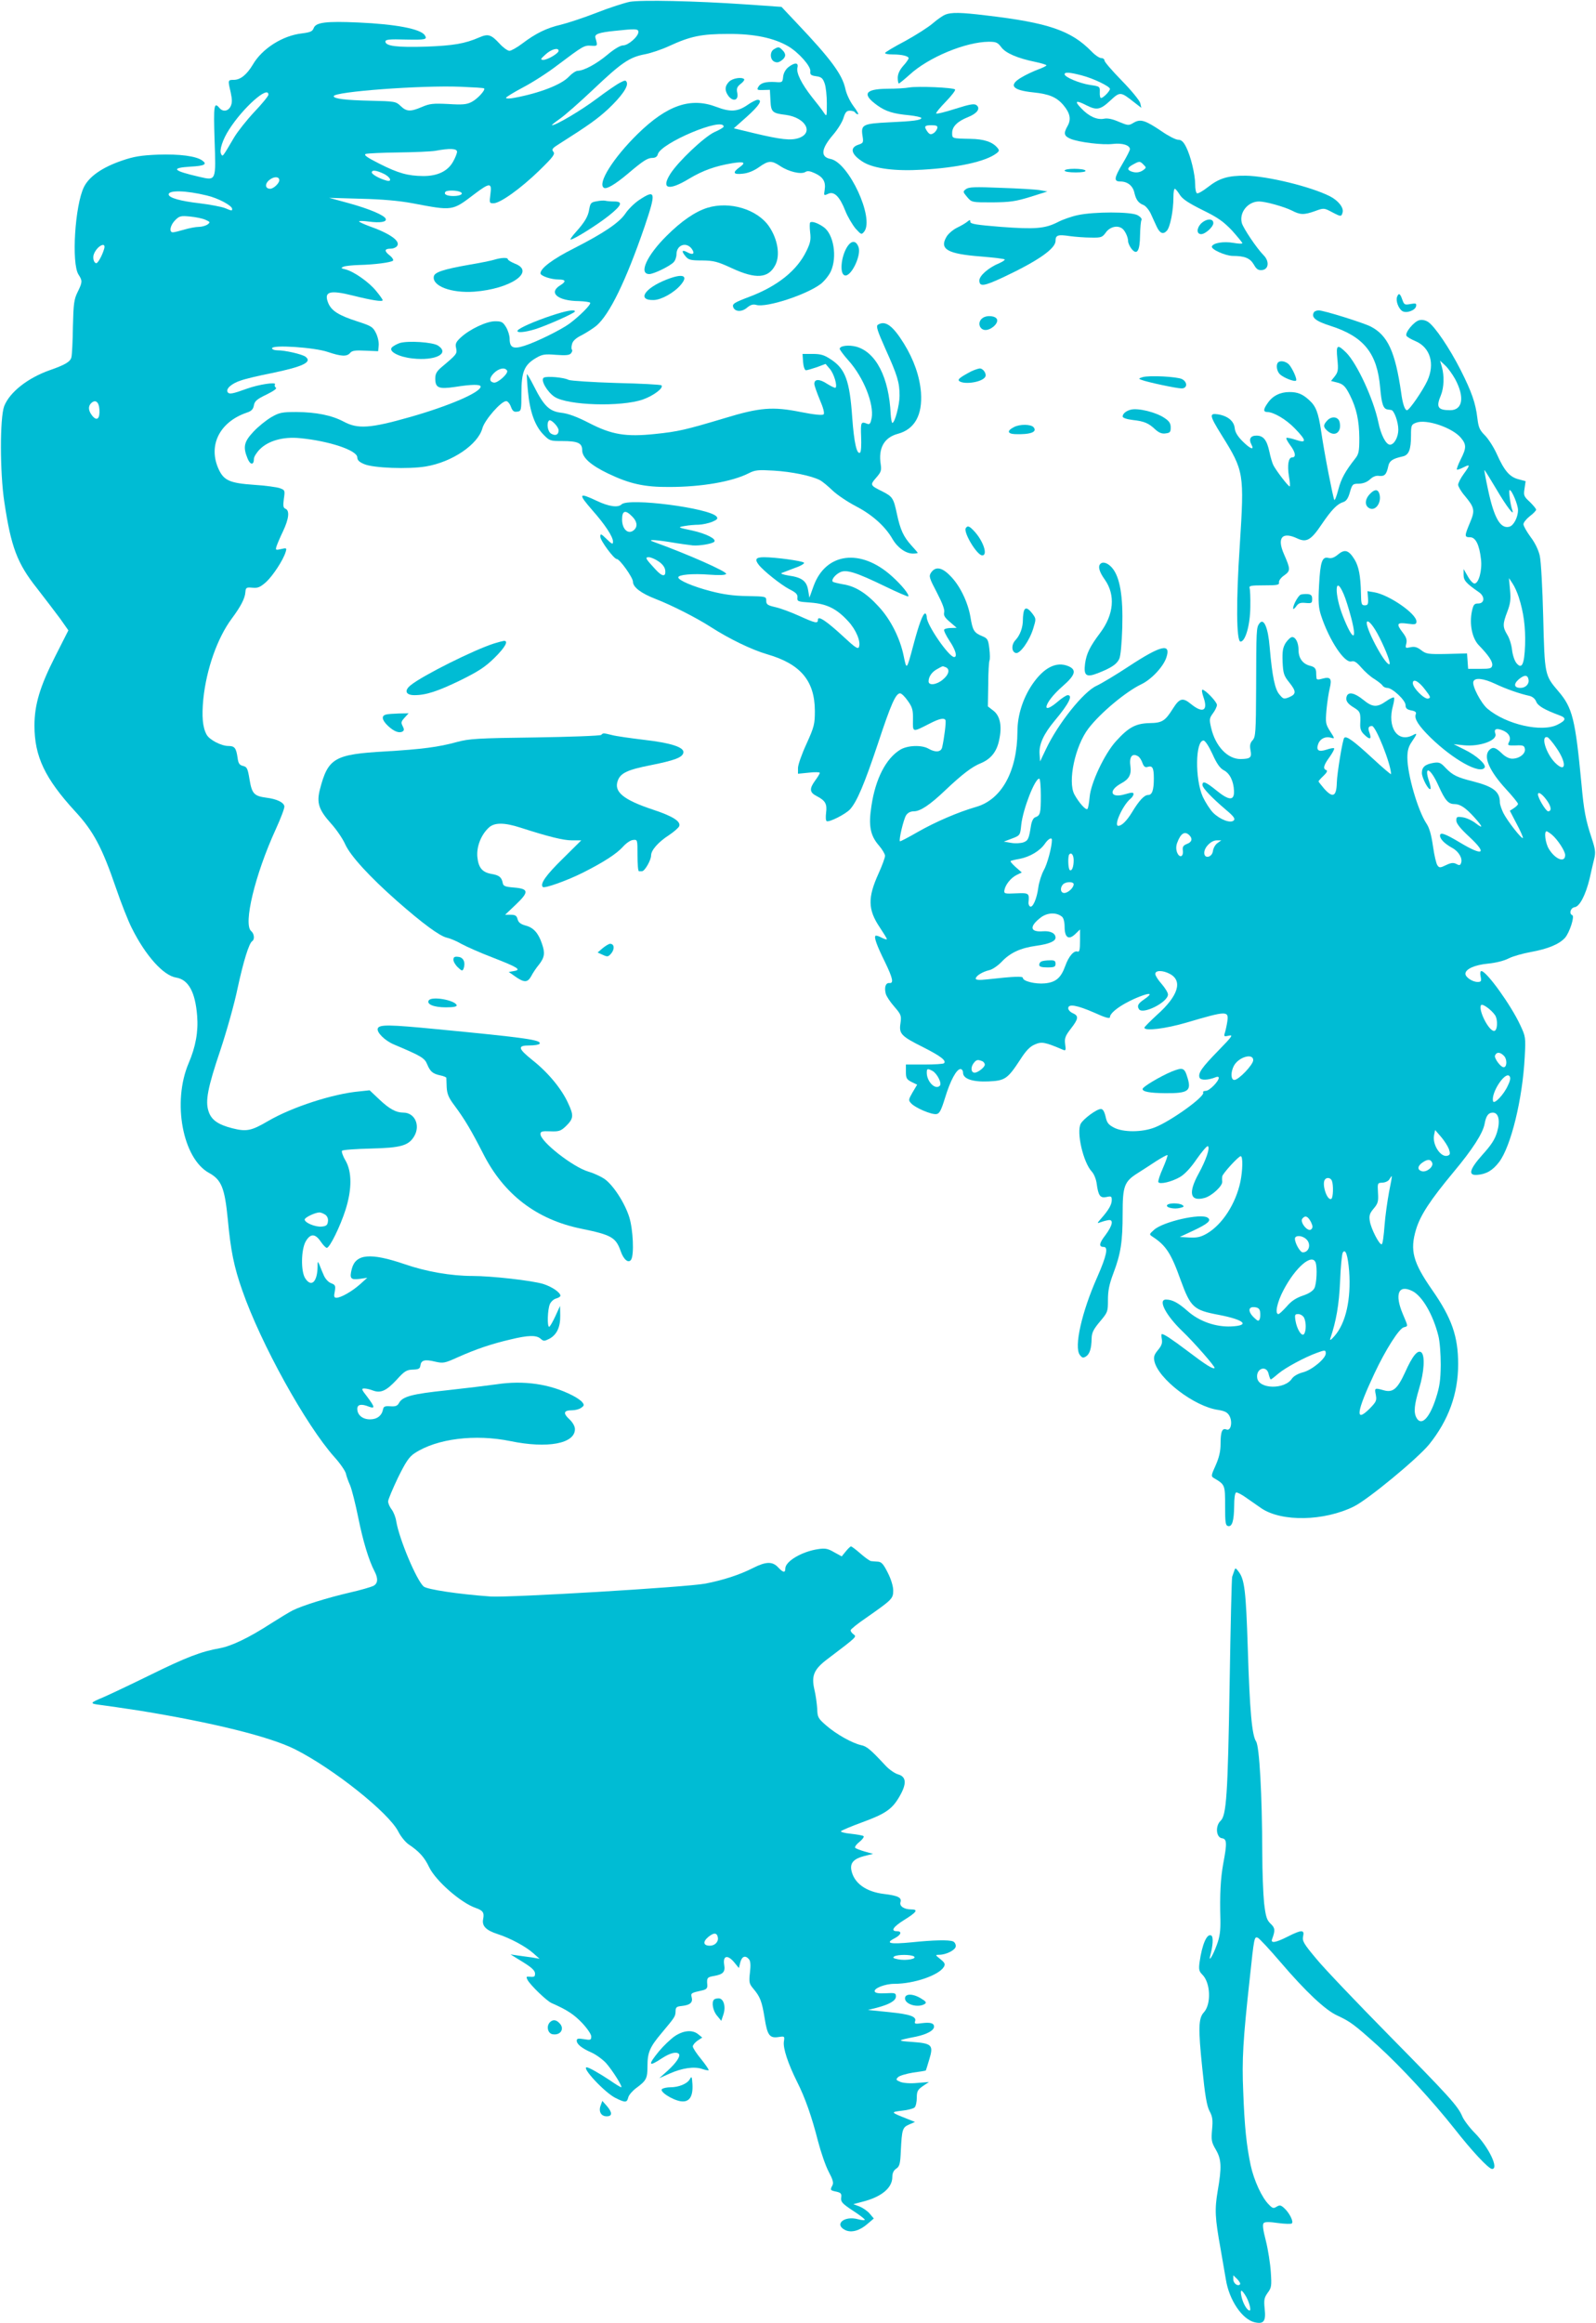 <?xml version="1.0" standalone="no"?>
<!DOCTYPE svg PUBLIC "-//W3C//DTD SVG 20010904//EN"
 "http://www.w3.org/TR/2001/REC-SVG-20010904/DTD/svg10.dtd">
<svg version="1.0" xmlns="http://www.w3.org/2000/svg"
 width="880pt" height="1280pt" viewBox="0 0 880 1280"
 preserveAspectRatio="xMidYMid meet">
<g transform="translate(0,1280) scale(0.1,-0.1)"
fill="#00bcd4" stroke="none">
<path d="M3472 12790 c-29 -6 -111 -32 -182 -60 -72 -28 -160 -57 -197 -66
-78 -18 -138 -47 -212 -103 -30 -23 -63 -41 -72 -41 -10 0 -35 18 -55 40 -46
50 -63 55 -111 34 -81 -35 -142 -45 -293 -51 -160 -5 -225 3 -225 28 0 11 20
14 113 11 108 -2 120 0 104 24 -23 35 -161 61 -366 70 -176 8 -234 1 -246 -30
-7 -19 -18 -24 -65 -30 -107 -12 -220 -84 -271 -172 -33 -55 -68 -84 -105 -84
-33 0 -33 -1 -17 -69 8 -38 9 -57 0 -76 -13 -28 -43 -33 -62 -10 -30 36 -33
15 -27 -174 8 -230 10 -227 -85 -205 -147 34 -159 49 -46 56 75 4 92 13 64 33
-33 25 -125 37 -245 33 -94 -4 -132 -10 -199 -33 -108 -37 -180 -87 -209 -145
-50 -101 -70 -422 -30 -483 22 -34 22 -41 -5 -96 -20 -40 -23 -65 -26 -191 -1
-80 -5 -155 -8 -167 -5 -25 -32 -42 -118 -72 -123 -43 -223 -122 -253 -199
-24 -64 -24 -366 1 -529 37 -247 71 -337 179 -473 45 -58 103 -134 129 -169
l45 -64 -74 -146 c-83 -164 -113 -264 -113 -379 0 -170 58 -291 224 -472 101
-109 149 -199 226 -424 28 -82 67 -181 87 -220 76 -152 174 -261 244 -272 68
-11 106 -80 116 -211 7 -87 -8 -170 -47 -261 -91 -214 -33 -524 112 -604 69
-38 87 -82 104 -256 16 -172 34 -262 80 -392 102 -293 350 -741 508 -918 31
-34 59 -75 63 -90 3 -15 14 -45 24 -67 9 -22 29 -101 44 -175 26 -129 58 -236
90 -297 21 -40 19 -68 -7 -81 -13 -6 -70 -23 -128 -36 -129 -30 -262 -72 -315
-98 -22 -11 -77 -45 -123 -74 -119 -77 -215 -123 -280 -135 -102 -18 -184 -49
-387 -149 -110 -54 -225 -108 -255 -121 -77 -32 -78 -35 -13 -43 32 -4 128
-18 213 -31 405 -66 716 -143 855 -212 213 -107 518 -350 571 -454 13 -26 38
-57 56 -70 60 -40 89 -73 114 -126 36 -75 175 -197 257 -225 40 -14 48 -26 41
-61 -8 -38 15 -62 80 -83 68 -22 153 -67 196 -105 l35 -31 -40 7 c-22 3 -58 8
-80 11 l-40 6 68 -42 c60 -37 73 -53 65 -77 -2 -4 -13 -6 -26 -4 -21 2 -22 0
-13 -18 17 -30 104 -114 132 -127 87 -38 124 -63 169 -110 28 -30 50 -62 50
-74 0 -20 -4 -21 -40 -15 -31 5 -40 4 -40 -8 0 -20 28 -42 80 -65 25 -11 61
-37 81 -58 35 -39 95 -134 84 -134 -3 0 -32 17 -63 39 -56 37 -115 71 -127 71
-31 0 101 -141 159 -169 54 -27 63 -26 70 3 3 13 23 36 43 51 57 42 63 53 63
122 0 75 13 105 79 183 72 86 75 90 76 118 0 23 5 27 35 30 45 5 61 19 54 47
-6 24 -4 25 59 39 22 5 28 12 27 29 -4 40 0 44 36 50 51 9 64 22 57 62 -8 50
18 57 54 15 l27 -33 8 32 c9 33 28 40 48 16 8 -10 10 -33 5 -73 -6 -53 -4 -62
18 -88 39 -46 48 -71 63 -163 15 -96 28 -112 78 -104 32 5 33 4 28 -26 -5 -36
23 -121 73 -221 44 -87 81 -192 115 -326 16 -61 42 -137 59 -169 23 -43 28
-61 21 -75 -14 -26 -13 -28 21 -35 26 -6 30 -11 27 -33 -3 -23 6 -33 62 -70
36 -23 66 -46 68 -51 2 -5 -15 -4 -37 2 -77 21 -134 -29 -70 -60 34 -16 80 -3
123 35 l34 29 -22 26 c-11 14 -37 32 -56 40 l-35 13 49 13 c105 26 166 76 166
136 0 22 7 37 22 47 18 12 22 26 25 99 6 118 9 128 46 144 l32 14 -40 16 c-96
38 -96 38 -32 46 32 3 64 12 70 18 7 7 12 31 12 54 0 35 5 44 34 64 l33 22
-63 -5 c-38 -4 -76 -1 -93 5 -26 11 -28 13 -14 27 8 8 46 19 83 25 38 5 69 10
70 12 1 1 9 28 19 61 24 79 15 88 -96 96 -85 6 -84 8 23 29 60 13 99 34 99 55
0 20 -21 25 -69 19 -34 -5 -40 -3 -36 9 11 27 -24 40 -142 52 l-118 12 49 12
c71 19 106 39 106 63 0 18 -5 20 -56 17 -39 -2 -58 1 -61 10 -6 17 57 42 108
42 109 0 245 47 273 93 9 15 6 23 -19 43 -29 23 -29 24 -7 24 40 0 92 27 92
48 0 11 -7 23 -16 26 -23 9 -109 7 -224 -5 -124 -12 -152 -6 -97 22 36 19 42
39 12 39 -36 0 -20 24 39 61 71 44 81 59 40 59 -39 0 -66 18 -59 40 8 25 -14
36 -90 45 -101 12 -167 60 -181 132 -7 39 13 62 71 77 l49 12 -47 13 c-26 8
-50 17 -52 21 -3 5 8 20 25 33 17 14 26 28 21 31 -5 4 -37 9 -71 13 -33 3 -57
10 -53 14 5 5 57 27 117 49 129 47 166 73 206 143 40 69 38 108 -8 121 -18 5
-50 27 -70 49 -81 87 -103 106 -134 112 -49 11 -137 60 -192 108 -45 39 -49
46 -50 92 -2 28 -8 76 -16 108 -17 76 -2 111 76 169 160 121 158 120 141 133
-10 7 -17 17 -17 23 0 5 39 37 88 70 140 98 147 104 147 149 0 23 -12 63 -30
98 -24 48 -35 60 -55 61 -14 1 -30 2 -37 3 -6 0 -33 19 -58 41 -25 22 -49 40
-53 40 -3 0 -16 -12 -29 -28 l-22 -27 -42 23 c-34 20 -49 23 -88 17 -89 -13
-181 -67 -181 -107 0 -25 -12 -23 -40 7 -31 33 -67 32 -138 -4 -75 -38 -165
-67 -263 -86 -107 -20 -1081 -78 -1184 -71 -181 13 -350 39 -369 55 -39 34
-134 259 -151 358 -3 23 -15 53 -26 67 -10 13 -19 33 -19 44 0 10 25 69 54
130 44 89 62 116 93 136 122 80 333 106 528 66 204 -42 355 -14 355 66 0 16
-12 37 -31 55 -36 33 -31 49 15 49 18 0 41 6 51 14 17 12 17 16 5 31 -7 9 -32
26 -54 37 -123 63 -268 84 -419 61 -50 -7 -174 -22 -274 -33 -191 -20 -244
-34 -263 -70 -9 -16 -19 -20 -48 -18 -30 2 -37 -1 -40 -17 -7 -35 -33 -55 -72
-55 -41 0 -70 24 -70 58 0 24 22 29 64 12 35 -13 33 -2 -9 54 -32 41 -34 46
-16 46 11 0 32 -5 47 -11 43 -16 74 -2 130 58 44 49 56 56 90 57 32 1 40 5 42
23 4 29 24 35 81 21 45 -10 52 -9 127 25 99 44 184 73 288 97 98 24 144 25
167 4 16 -14 20 -14 48 0 41 22 61 64 60 128 l-1 53 -26 -57 c-15 -32 -30 -58
-34 -58 -12 0 -9 96 4 125 6 14 22 28 35 31 13 4 23 10 23 15 0 18 -47 50 -95
65 -63 19 -285 44 -390 44 -117 0 -256 24 -374 65 -188 64 -269 57 -291 -25
-14 -54 -7 -63 44 -56 l41 6 -40 -36 c-44 -39 -105 -74 -130 -74 -13 0 -15 7
-9 35 5 31 3 36 -20 45 -15 5 -32 24 -40 42 -8 18 -19 44 -24 58 -10 24 -11
23 -11 -12 -2 -82 -35 -112 -68 -61 -25 38 -23 159 3 204 26 44 52 43 82 -1
13 -19 28 -35 34 -35 16 0 74 118 103 209 36 113 36 210 0 272 -15 25 -23 50
-19 54 5 5 77 10 159 12 166 4 208 16 239 68 35 60 3 130 -60 130 -40 0 -77
20 -132 72 l-54 51 -56 -6 c-146 -13 -373 -87 -503 -163 -94 -55 -120 -60
-199 -40 -78 20 -115 46 -130 93 -19 56 -5 130 65 337 35 105 78 258 95 341
32 148 63 249 81 260 14 9 11 41 -6 55 -45 37 21 311 135 560 28 61 50 119 48
128 -4 22 -43 40 -99 47 -68 9 -80 22 -93 100 -10 61 -14 70 -36 75 -20 5 -26
14 -30 45 -8 54 -16 65 -51 65 -39 0 -105 34 -120 63 -22 40 -27 100 -18 195
17 166 78 338 157 444 49 66 73 111 75 146 2 25 6 27 39 24 30 -3 43 3 75 31
38 35 95 122 108 166 7 22 5 23 -25 16 -30 -7 -32 -6 -25 16 4 12 20 50 36 83
32 68 37 113 13 123 -12 5 -14 15 -9 54 7 47 6 49 -21 59 -16 6 -81 15 -145
19 -131 9 -164 24 -192 83 -62 131 2 262 152 314 28 9 37 19 41 41 4 23 17 34
69 59 39 19 60 34 52 38 -6 4 -8 12 -5 18 10 15 -90 0 -156 -24 -77 -28 -97
-32 -105 -18 -11 18 23 48 74 64 25 9 101 27 168 40 174 36 227 61 187 91 -21
14 -111 35 -156 35 -15 0 -28 5 -28 11 0 21 234 5 307 -20 74 -25 106 -27 124
-5 10 12 28 15 83 12 l71 -3 3 31 c2 18 -5 49 -15 69 -17 34 -25 39 -105 65
-99 32 -140 57 -158 100 -26 64 7 74 138 41 100 -25 162 -35 162 -25 0 4 -16
27 -37 52 -39 48 -123 107 -169 118 -25 6 -26 8 -9 15 11 4 49 8 85 9 85 2
177 14 187 24 4 4 -4 18 -20 30 -30 24 -27 36 8 36 13 0 28 6 34 14 22 27 -39
70 -156 111 -29 11 -53 22 -53 25 0 4 25 3 55 -1 61 -8 98 -2 92 15 -7 20 -90
55 -202 86 l-110 30 175 -5 c119 -3 210 -11 285 -25 222 -42 218 -43 340 50
86 65 98 65 89 0 -6 -48 -6 -50 17 -50 37 0 151 82 252 180 77 75 89 91 78
104 -10 12 -6 19 26 39 175 111 217 142 276 196 74 70 112 124 103 147 -5 13
-10 13 -38 -2 -18 -9 -76 -49 -128 -88 -85 -64 -224 -146 -246 -146 -5 0 14
15 41 34 28 19 112 93 187 164 155 147 199 177 284 193 32 6 92 26 133 45 119
55 180 67 326 67 143 1 252 -22 331 -68 58 -34 126 -111 122 -138 -2 -18 3
-23 32 -27 29 -4 37 -11 47 -40 7 -19 12 -69 12 -110 0 -74 0 -75 -17 -50 -9
14 -38 52 -65 85 -58 74 -88 134 -80 163 7 28 -15 29 -50 2 -16 -13 -27 -33
-29 -53 -3 -31 -5 -32 -43 -29 -54 3 -82 -5 -94 -27 -9 -16 -6 -18 27 -17 l37
1 3 -57 c3 -66 10 -72 85 -81 109 -15 156 -99 70 -128 -44 -14 -98 -8 -245 27
l-112 27 72 64 c69 62 88 93 59 93 -8 0 -34 -13 -58 -30 -53 -36 -93 -38 -169
-9 -142 54 -271 10 -433 -148 -136 -133 -225 -275 -187 -298 14 -9 62 19 132
78 86 73 109 87 136 87 15 0 26 7 29 20 16 62 363 208 363 152 0 -4 -23 -18
-51 -30 -57 -27 -199 -161 -243 -230 -53 -84 -9 -95 103 -27 77 46 144 70 240
86 65 10 76 4 38 -23 -40 -29 -34 -41 19 -35 29 3 61 16 89 36 52 37 69 38
117 6 46 -31 114 -47 138 -33 12 8 26 6 54 -7 45 -21 60 -47 53 -91 -5 -32 -5
-33 19 -22 33 16 64 -15 95 -94 13 -33 39 -76 56 -97 32 -35 33 -35 48 -17 57
74 -85 380 -185 400 -58 11 -53 56 14 134 25 29 51 71 57 93 10 31 17 39 35
39 13 0 26 -4 29 -10 3 -5 11 -10 16 -10 5 0 -6 20 -25 45 -20 27 -39 67 -45
96 -17 79 -81 165 -268 362 l-84 89 -202 14 c-277 19 -571 25 -635 14z m48
-166 c0 -25 -56 -74 -84 -74 -15 0 -48 -19 -86 -51 -62 -52 -130 -88 -164 -89
-11 0 -33 -15 -50 -33 -40 -43 -160 -90 -300 -116 -25 -5 -46 -5 -46 0 0 4 42
30 93 57 52 27 138 82 191 123 141 106 147 110 186 107 36 -2 36 -2 23 44 -6
20 19 29 107 38 113 12 130 12 130 -6z m-440 -104 c0 -14 -61 -50 -85 -50 -17
1 -15 5 13 30 31 29 72 40 72 20z m-411 -207 c10 -8 -37 -59 -69 -75 -27 -14
-51 -16 -129 -11 -83 4 -102 2 -144 -16 -63 -27 -85 -27 -118 5 -26 25 -32 26
-166 29 -138 3 -203 11 -203 25 0 25 485 61 700 52 69 -3 127 -6 129 -9z
m-1189 -35 c0 -7 -35 -50 -78 -95 -42 -45 -92 -108 -111 -140 -66 -112 -63
-108 -72 -91 -11 19 9 80 44 134 77 121 218 246 217 192z m1040 -314 c0 -9
-10 -34 -22 -55 -29 -52 -85 -79 -164 -79 -85 1 -137 15 -242 68 -69 35 -88
48 -75 54 10 3 90 7 178 8 88 1 180 5 205 9 80 15 120 13 120 -5z m-405 -121
c40 -19 50 -49 13 -37 -39 11 -78 34 -78 44 0 15 25 12 65 -7z m-575 -36 c0
-17 -32 -47 -50 -47 -29 0 -31 28 -4 49 25 20 54 19 54 -2z m-400 -84 c62 -14
140 -56 140 -74 0 -12 -2 -11 -41 5 -19 7 -81 19 -139 26 -105 12 -170 30
-170 49 0 24 95 22 210 -6z m1394 21 c27 -10 7 -24 -34 -24 -37 0 -56 10 -43
24 8 8 56 8 77 0z m-1401 -155 c27 -12 27 -14 11 -26 -10 -7 -32 -13 -48 -13
-17 0 -53 -7 -80 -15 -27 -8 -55 -15 -63 -15 -22 0 -15 39 13 67 23 23 31 25
82 20 32 -3 70 -11 85 -18z m-559 -161 c-11 -37 -34 -78 -43 -78 -13 0 -21 28
-14 48 16 46 71 75 57 30z m-26 -882 c4 -52 -13 -69 -39 -37 -22 27 -24 52 -7
69 23 23 43 9 46 -32z m1246 -4439 c11 -8 17 -23 14 -38 -2 -19 -10 -25 -35
-27 -34 -3 -93 21 -93 39 0 11 56 38 81 39 8 0 23 -6 33 -13z m2164 -3981 c5
-24 -16 -46 -44 -46 -36 0 -40 21 -10 47 31 26 49 26 54 -1z m1081 -105 c20
-13 -42 -25 -87 -16 -26 5 -32 9 -21 16 18 11 90 11 108 0z"/>
<path d="M5211 12719 c-12 -5 -43 -26 -67 -47 -24 -21 -93 -65 -153 -98 -61
-32 -111 -62 -111 -66 0 -5 19 -8 43 -8 50 0 87 -9 87 -21 0 -4 -13 -24 -30
-42 -20 -23 -30 -45 -30 -66 0 -17 3 -31 6 -31 3 0 30 22 59 48 104 96 309
181 437 182 40 0 49 -4 68 -29 23 -33 90 -62 188 -82 34 -7 62 -16 62 -19 0
-3 -21 -14 -47 -23 -26 -10 -67 -29 -90 -43 -74 -43 -53 -71 64 -83 88 -9 129
-26 167 -71 36 -43 43 -77 23 -113 -24 -42 -21 -56 16 -72 47 -19 176 -35 234
-28 51 6 93 -7 93 -29 0 -7 -18 -42 -40 -79 -48 -81 -50 -99 -12 -99 39 0 69
-24 77 -63 9 -38 22 -56 51 -67 11 -5 29 -26 39 -47 9 -21 24 -52 32 -70 18
-39 36 -47 57 -24 18 20 36 110 36 184 0 26 3 47 8 47 4 -1 16 -15 27 -33 15
-24 47 -45 125 -84 86 -42 115 -63 163 -113 31 -35 57 -66 57 -70 0 -4 -22 -3
-50 2 -53 9 -111 0 -118 -20 -5 -16 74 -51 114 -52 67 0 96 -12 117 -47 15
-27 25 -33 46 -31 37 4 41 49 8 82 -37 37 -113 150 -120 178 -15 58 34 118 95
118 36 0 139 -29 181 -50 46 -24 66 -25 128 -3 48 18 50 17 92 -5 51 -27 53
-27 60 -2 7 26 -25 66 -71 89 -105 53 -344 111 -463 113 -98 1 -147 -14 -209
-63 -28 -22 -55 -37 -60 -34 -6 3 -10 25 -10 48 0 56 -25 158 -50 207 -15 30
-27 40 -44 40 -13 0 -54 21 -90 46 -92 62 -117 70 -155 48 -28 -17 -31 -16
-82 5 -34 15 -62 21 -81 17 -39 -8 -85 13 -127 58 -39 40 -29 46 29 16 57 -29
77 -25 131 25 55 51 57 51 133 -9 l39 -30 -6 26 c-4 15 -50 71 -102 124 -52
53 -95 103 -95 110 0 8 -8 14 -18 14 -10 0 -34 16 -53 36 -112 115 -238 159
-582 199 -139 17 -192 18 -226 4z m752 -334 c66 -17 157 -61 157 -75 0 -12
-37 -50 -49 -50 -5 0 -8 14 -7 32 1 32 0 32 -54 40 -58 9 -140 43 -140 59 0
13 27 11 93 -6z m342 -492 c16 -16 16 -17 -1 -30 -19 -14 -43 -17 -68 -7 -23
9 -20 21 12 38 35 19 37 19 57 -1z"/>
<path d="M4268 12529 c-24 -13 -23 -56 0 -68 14 -7 25 -6 40 5 26 18 28 37 6
58 -18 19 -23 19 -46 5z"/>
<path d="M4020 12350 c-25 -25 -25 -51 -2 -81 27 -32 56 -20 47 20 -5 23 -1
33 19 49 14 10 22 22 19 26 -14 13 -64 5 -83 -14z"/>
<path d="M5013 12318 c-21 -4 -74 -7 -119 -7 -126 -1 -143 -30 -56 -92 46 -33
88 -46 175 -54 37 -4 67 -11 67 -15 0 -12 -43 -18 -178 -24 -142 -7 -155 -13
-147 -70 7 -42 6 -44 -24 -54 -49 -17 -36 -56 32 -97 60 -34 173 -49 322 -40
195 11 350 45 409 90 16 12 17 17 6 30 -27 33 -74 49 -150 50 -103 2 -100 2
-100 33 0 35 30 64 88 87 50 20 69 47 47 65 -12 10 -34 7 -116 -19 -56 -18
-104 -30 -107 -26 -3 3 21 32 53 65 32 33 55 63 51 67 -11 11 -206 19 -253 11z
m155 -224 c-2 -9 -11 -22 -21 -28 -15 -9 -21 -7 -33 8 -21 30 -17 36 22 36 28
0 35 -4 32 -16z"/>
<path d="M5870 11860 c0 -6 27 -10 61 -10 37 0 58 4 54 10 -3 6 -31 10 -61 10
-30 0 -54 -4 -54 -10z"/>
<path d="M5326 11758 c-18 -14 -17 -15 7 -44 25 -29 25 -29 139 -29 96 1 127
5 208 30 l95 30 -40 7 c-22 4 -119 10 -215 13 -144 6 -178 5 -194 -7z"/>
<path d="M3524 11698 c-27 -18 -61 -52 -76 -75 -34 -50 -120 -108 -283 -191
-117 -59 -185 -110 -185 -138 0 -14 58 -34 101 -34 39 0 42 -11 8 -32 -67 -41
-14 -86 103 -87 31 -1 59 -5 62 -9 6 -10 -59 -74 -114 -115 -46 -34 -182 -101
-248 -122 -62 -20 -82 -11 -82 39 0 17 -9 46 -20 64 -17 28 -25 32 -60 32 -48
0 -140 -44 -189 -89 -27 -25 -32 -36 -26 -59 6 -31 5 -33 -77 -102 -30 -25
-38 -39 -38 -65 0 -52 18 -60 108 -47 95 15 142 15 142 2 0 -32 -178 -108
-390 -168 -218 -62 -287 -67 -365 -25 -66 35 -151 52 -260 53 -81 0 -95 -3
-140 -29 -27 -16 -71 -51 -97 -79 -53 -56 -59 -85 -33 -148 15 -37 35 -38 35
-2 0 11 15 35 33 53 47 47 129 70 220 61 160 -15 317 -67 317 -106 0 -15 11
-26 38 -37 49 -22 246 -29 340 -13 145 24 288 121 312 211 13 46 103 149 131
149 8 0 20 -14 26 -31 9 -24 17 -30 35 -27 22 3 23 6 23 103 0 117 16 155 81
193 34 20 48 22 110 17 54 -4 74 -2 82 8 7 8 9 17 6 20 -4 3 -4 17 0 31 4 18
22 34 55 50 26 14 62 37 79 51 73 62 163 247 266 546 65 192 62 208 -30 147z
m-728 -940 c9 -15 -52 -70 -73 -66 -27 5 -26 26 1 53 27 26 60 33 72 13z"/>
<path d="M3290 11691 c-31 -5 -35 -10 -41 -43 -6 -41 -25 -72 -76 -129 -19
-21 -31 -39 -27 -39 18 0 147 81 210 131 73 58 81 79 30 79 -19 0 -40 2 -48 4
-7 2 -29 1 -48 -3z"/>
<path d="M3900 11655 c-67 -21 -143 -73 -225 -155 -109 -108 -155 -210 -95
-210 24 0 111 42 134 65 9 9 16 29 16 44 0 52 55 71 85 29 18 -26 6 -35 -25
-18 -30 16 -34 7 -11 -21 17 -21 28 -24 93 -24 64 -1 84 -6 164 -43 132 -61
201 -56 239 18 28 54 13 143 -35 213 -65 94 -217 140 -340 102z"/>
<path d="M5944 11615 c-34 -7 -83 -24 -110 -38 -72 -37 -127 -41 -315 -27
-135 11 -169 16 -169 28 0 12 -2 12 -16 1 -9 -8 -35 -23 -58 -34 -22 -11 -49
-34 -58 -51 -39 -67 7 -93 189 -107 73 -6 133 -13 133 -17 0 -4 -14 -13 -30
-20 -59 -24 -110 -69 -110 -95 0 -36 24 -33 133 18 191 90 287 157 287 200 0
32 13 36 80 26 30 -4 82 -8 116 -8 56 -1 62 1 82 29 22 30 62 40 88 22 16 -10
34 -48 34 -70 0 -11 9 -30 19 -43 30 -37 46 -13 47 75 1 40 4 78 8 84 4 6 -6
18 -23 27 -38 19 -238 19 -327 0z"/>
<path d="M6620 11566 c-23 -26 -22 -56 3 -56 23 0 67 40 67 61 0 28 -41 25
-70 -5z"/>
<path d="M4467 11574 c-3 -3 -3 -28 0 -55 5 -40 1 -58 -21 -103 -52 -107 -159
-192 -311 -250 -87 -33 -99 -40 -92 -59 10 -25 46 -27 75 -3 20 17 34 21 52
16 57 -16 277 56 356 116 20 16 45 47 55 69 36 79 16 205 -40 244 -31 22 -65
34 -74 25z"/>
<path d="M4670 11438 c-33 -54 -41 -146 -13 -155 34 -12 93 108 77 155 -14 39
-40 39 -64 0z"/>
<path d="M2725 11369 c-16 -5 -79 -18 -140 -28 -141 -25 -189 -41 -193 -64
-10 -53 96 -93 223 -84 200 15 339 110 225 154 -22 9 -40 20 -40 25 0 10 -36
9 -75 -3z"/>
<path d="M3676 11260 c-123 -48 -166 -116 -71 -113 42 1 113 41 149 84 44 52
11 64 -78 29z"/>
<path d="M7703 11164 c-8 -22 8 -64 29 -78 23 -14 72 4 76 27 3 16 -1 17 -31
12 -32 -6 -35 -4 -45 24 -12 35 -20 39 -29 15z"/>
<path d="M3040 11061 c-91 -30 -177 -68 -186 -82 -8 -14 37 -11 96 7 59 18
220 89 220 98 0 13 -49 4 -130 -23z"/>
<path d="M7245 11080 c-17 -28 8 -49 90 -75 185 -59 259 -151 275 -342 8 -89
17 -116 41 -119 5 -1 14 -2 20 -3 16 -2 39 -66 39 -108 0 -42 -23 -83 -46 -83
-22 0 -50 54 -64 123 -27 129 -117 323 -177 384 -50 49 -57 44 -49 -35 6 -60
4 -71 -14 -95 l-21 -26 28 -7 c39 -9 51 -21 77 -73 36 -72 50 -139 51 -233 0
-75 -3 -90 -23 -115 -55 -70 -77 -110 -93 -171 -9 -35 -19 -61 -22 -56 -7 13
-54 251 -72 375 -16 107 -29 141 -67 175 -36 33 -63 44 -108 44 -50 0 -92 -20
-119 -59 -26 -36 -27 -51 -3 -51 36 -1 104 -41 152 -91 65 -67 66 -83 4 -62
-25 8 -48 13 -51 10 -3 -3 7 -21 21 -40 29 -38 34 -67 11 -67 -21 0 -28 -42
-18 -105 6 -30 7 -55 4 -55 -8 0 -74 86 -90 117 -6 12 -16 45 -22 75 -14 64
-33 88 -71 88 -33 0 -44 -19 -28 -49 18 -34 -6 -25 -49 18 -27 27 -41 50 -43
72 -4 39 -38 67 -91 76 -51 8 -49 -5 18 -113 125 -200 126 -211 101 -607 -21
-311 -19 -532 4 -532 27 0 53 92 54 190 1 50 -1 97 -4 105 -4 13 9 15 80 15
74 0 85 2 82 17 -1 9 11 26 29 38 35 25 35 34 -1 116 -41 92 -10 127 74 87 50
-23 75 -9 134 79 55 81 86 112 119 122 16 5 27 21 36 54 13 45 16 47 50 47 24
1 45 9 61 24 16 15 33 22 51 19 30 -3 40 8 50 55 6 28 24 40 78 52 35 7 47 37
47 116 0 56 2 60 28 70 56 22 200 -27 247 -83 31 -37 31 -56 -1 -119 -14 -28
-23 -53 -21 -56 3 -2 19 3 36 12 38 19 39 15 1 -37 -16 -22 -30 -49 -30 -59 0
-9 16 -37 36 -60 55 -66 58 -81 29 -149 -31 -74 -31 -80 1 -80 30 0 51 -41 60
-122 7 -61 -13 -133 -36 -133 -8 0 -25 18 -37 40 l-23 40 0 -32 c0 -31 13 -46
85 -96 34 -24 31 -62 -5 -62 -21 0 -26 -6 -34 -42 -15 -71 1 -149 37 -187 56
-58 77 -90 75 -111 -3 -18 -11 -20 -68 -20 l-65 0 -3 42 -3 43 -112 -3 c-104
-2 -114 0 -141 21 -22 17 -37 21 -59 16 -28 -6 -29 -5 -23 20 5 20 0 35 -19
60 -38 49 -33 58 25 50 44 -6 50 -4 50 12 0 43 -151 147 -233 161 l-37 6 3
-39 c2 -33 -1 -39 -18 -39 -18 0 -20 7 -21 67 -2 95 -12 147 -35 185 -32 52
-54 59 -90 29 -22 -18 -37 -24 -54 -20 -35 9 -45 -20 -52 -150 -5 -93 -3 -124
11 -167 45 -137 130 -265 168 -253 15 4 28 -4 54 -34 19 -22 51 -51 72 -63 20
-13 41 -29 45 -36 4 -7 16 -13 26 -13 28 0 101 -68 101 -95 0 -17 7 -24 31
-29 23 -4 30 -10 25 -22 -9 -24 16 -63 81 -127 125 -122 274 -205 299 -166 10
17 -45 67 -111 99 l-60 30 56 -6 c89 -9 188 27 174 64 -9 24 4 31 35 20 38
-13 55 -41 40 -67 -9 -18 -6 -19 38 -18 41 2 47 -1 50 -20 4 -26 -31 -53 -70
-53 -17 0 -39 11 -58 30 -33 32 -49 37 -68 18 -35 -35 -2 -114 93 -217 36 -39
65 -75 65 -80 0 -5 -10 -15 -22 -23 l-23 -15 38 -73 c21 -39 36 -74 34 -77 -7
-7 -85 93 -108 138 -10 21 -19 47 -19 58 0 59 -35 87 -148 116 -88 22 -112 34
-150 73 -28 30 -36 34 -68 29 -46 -8 -64 -23 -64 -56 0 -27 37 -97 47 -88 3 3
0 20 -6 38 -33 96 6 80 51 -21 36 -80 54 -100 87 -100 32 0 62 -20 110 -73 48
-53 51 -66 8 -33 -19 15 -51 30 -71 33 -33 5 -36 3 -36 -18 0 -16 22 -44 72
-90 101 -94 76 -108 -52 -31 -82 49 -110 59 -110 38 0 -19 26 -45 68 -68 35
-19 58 -58 48 -83 -4 -13 -10 -14 -26 -5 -16 8 -29 7 -56 -6 -33 -16 -38 -16
-48 -2 -7 9 -18 57 -25 107 -9 62 -20 101 -36 124 -47 71 -105 269 -105 363 0
38 6 61 25 88 30 44 31 50 6 36 -85 -45 -144 43 -110 163 6 22 8 41 5 44 -3 3
-23 -6 -44 -21 -50 -35 -75 -33 -126 9 -46 37 -80 45 -90 20 -9 -24 3 -42 40
-64 34 -21 37 -28 34 -91 -1 -26 5 -42 24 -59 30 -29 40 -24 27 12 -10 26 -6
37 14 37 21 0 105 -211 105 -265 0 -4 -46 35 -102 87 -104 96 -144 125 -156
113 -9 -8 -40 -198 -41 -247 -2 -77 -22 -87 -70 -33 -17 20 -31 38 -31 40 0 2
12 16 28 31 18 17 23 28 15 31 -20 7 -15 27 18 72 17 24 28 45 25 48 -2 3 -21
0 -41 -7 -45 -15 -60 -4 -46 33 11 28 41 42 72 32 19 -6 19 -4 -7 36 -25 40
-26 47 -20 118 4 42 12 95 18 119 13 53 4 65 -40 53 -23 -7 -32 -6 -33 2 -1 7
-2 23 -2 36 -2 19 -10 27 -34 33 -40 10 -63 42 -63 86 0 41 -16 72 -35 72 -9
0 -24 -15 -36 -32 -16 -27 -19 -46 -17 -105 3 -63 7 -76 36 -112 40 -50 40
-65 1 -82 -30 -12 -33 -11 -54 14 -25 28 -40 98 -54 259 -9 112 -33 166 -57
133 -17 -23 -17 -32 -18 -361 -1 -238 -3 -264 -19 -282 -14 -15 -17 -29 -12
-55 8 -41 0 -48 -54 -49 -72 -1 -140 71 -163 172 -11 46 -10 53 10 80 12 16
22 37 22 46 0 17 -64 84 -80 84 -5 0 -2 -19 6 -42 26 -74 -4 -90 -69 -37 -45
37 -63 33 -99 -24 -44 -70 -60 -80 -130 -81 -76 -2 -115 -23 -184 -99 -64 -70
-140 -232 -146 -309 -3 -32 -8 -61 -12 -65 -9 -9 -48 36 -72 80 -38 71 4 268
78 364 66 86 207 203 291 243 55 26 121 96 138 147 27 81 -28 69 -205 -47 -74
-49 -155 -97 -179 -108 -72 -32 -213 -208 -280 -350 l-32 -67 -3 41 c-4 53 23
111 84 184 78 93 101 140 71 140 -7 0 -32 -16 -54 -35 -37 -32 -63 -44 -63
-30 0 21 38 70 90 115 70 61 78 90 30 110 -66 27 -135 -8 -199 -102 -51 -76
-81 -169 -81 -258 -1 -219 -87 -376 -229 -416 -97 -28 -223 -82 -321 -138 -52
-30 -96 -53 -98 -51 -7 7 20 121 34 143 9 14 24 22 43 22 35 0 88 35 171 114
95 90 150 132 198 151 55 23 88 63 101 127 17 76 6 133 -31 162 l-31 24 2 122
c0 67 4 126 7 131 3 6 3 35 -1 66 -6 50 -10 56 -39 68 -46 19 -53 32 -65 105
-14 83 -59 176 -113 229 -46 47 -81 51 -105 15 -12 -19 -9 -29 33 -109 30 -58
44 -94 40 -109 -4 -16 3 -29 32 -53 l37 -32 -32 -1 c-17 0 -34 -4 -37 -9 -3
-5 10 -32 29 -61 34 -50 45 -90 26 -90 -29 0 -151 177 -151 219 0 11 -4 21 -9
21 -12 0 -34 -58 -65 -175 -37 -139 -37 -138 -53 -60 -20 99 -73 204 -140 275
-67 73 -128 111 -196 121 -27 5 -52 11 -55 14 -10 10 13 39 40 52 34 17 88 0
247 -77 68 -33 126 -58 129 -56 8 8 -36 63 -91 112 -171 154 -364 130 -431
-55 l-23 -64 -7 41 c-8 51 -35 71 -108 81 -30 5 -46 11 -38 14 8 3 41 16 73
28 33 11 55 25 50 29 -10 10 -159 30 -220 30 -45 0 -53 -11 -30 -41 25 -33
123 -111 169 -135 38 -19 47 -29 45 -47 -2 -21 3 -22 73 -27 89 -7 143 -33
207 -103 43 -46 71 -113 59 -142 -5 -13 -22 -2 -85 57 -93 86 -141 118 -141
94 0 -23 -13 -20 -104 21 -44 20 -103 42 -131 48 -43 10 -50 15 -50 35 0 24
-2 24 -105 26 -75 1 -132 9 -201 27 -97 25 -179 60 -179 76 0 15 79 22 170 15
56 -4 89 -3 94 4 7 12 -215 110 -398 176 -41 14 -6 14 84 0 52 -9 111 -17 130
-19 37 -3 107 9 118 20 15 15 -44 45 -121 62 -81 17 -82 18 -42 25 22 4 57 7
78 7 21 1 54 8 74 16 28 12 33 18 24 29 -39 47 -486 105 -524 67 -19 -19 -70
-12 -135 19 -102 48 -106 41 -26 -51 70 -79 114 -146 114 -173 0 -17 -5 -15
-35 14 -31 30 -35 32 -35 13 0 -21 75 -123 91 -123 16 0 89 -102 89 -125 0
-30 45 -64 125 -95 88 -34 226 -104 305 -155 103 -66 225 -125 311 -150 183
-53 261 -146 262 -310 0 -74 -3 -88 -46 -183 -26 -56 -47 -116 -47 -133 l0
-32 60 6 c33 4 60 3 60 -1 0 -5 -11 -23 -25 -42 -33 -45 -32 -66 8 -86 48 -25
58 -43 52 -91 -3 -23 -2 -44 3 -47 13 -8 104 38 129 65 38 42 79 139 153 360
73 221 99 279 123 279 8 0 27 -19 43 -42 25 -35 29 -51 28 -104 -1 -71 -5 -70
95 -19 51 26 76 31 84 18 5 -8 -7 -101 -18 -150 -6 -27 -37 -30 -75 -8 -38 22
-117 19 -157 -6 -78 -48 -136 -160 -158 -309 -17 -108 -7 -163 41 -218 19 -22
34 -48 34 -57 0 -10 -16 -54 -36 -98 -60 -132 -59 -198 6 -295 22 -33 40 -62
40 -66 0 -4 -13 0 -29 8 -16 9 -31 13 -34 10 -8 -9 7 -52 52 -143 45 -93 50
-120 24 -117 -20 1 -28 -24 -19 -59 3 -13 24 -45 47 -71 38 -44 40 -50 34 -92
-9 -58 4 -71 126 -132 95 -48 129 -74 114 -88 -4 -4 -53 -7 -108 -7 l-102 0 0
-40 c0 -35 4 -42 31 -56 l31 -15 -25 -42 c-23 -40 -24 -44 -8 -61 23 -25 112
-63 139 -59 17 2 26 19 48 90 29 95 63 158 85 158 8 0 14 -9 14 -20 0 -34 53
-52 141 -48 91 4 105 14 175 121 32 50 54 72 81 83 37 16 54 13 155 -30 14 -6
16 -2 11 31 -4 32 0 45 31 85 43 55 45 71 11 86 -14 6 -25 18 -25 27 0 26 49
17 143 -24 61 -28 87 -35 87 -25 0 29 86 86 182 120 46 16 49 7 8 -21 -34 -23
-42 -36 -30 -55 20 -32 160 38 160 81 0 10 -16 36 -35 58 -19 21 -35 46 -35
55 0 21 41 21 79 1 74 -38 48 -122 -69 -226 -38 -35 -70 -67 -70 -71 0 -20
116 -6 232 28 224 66 234 66 225 5 -3 -20 -9 -47 -13 -60 -7 -22 -5 -23 22
-17 25 6 17 -5 -57 -81 -92 -94 -114 -125 -105 -150 6 -16 46 -15 89 2 9 4 17
3 17 -3 0 -20 -52 -72 -71 -72 -11 0 -18 -4 -15 -9 13 -21 -181 -160 -268
-193 -70 -27 -172 -27 -223 -1 -31 16 -40 27 -47 61 -7 29 -15 42 -26 42 -23
0 -96 -54 -111 -81 -25 -47 14 -214 61 -264 12 -13 24 -42 27 -67 9 -66 19
-80 54 -73 26 6 29 4 29 -17 0 -25 -18 -56 -59 -102 -22 -25 -23 -28 -6 -21
11 4 30 10 43 12 34 8 28 -27 -13 -82 -35 -45 -38 -65 -9 -65 26 0 15 -50 -35
-164 -87 -195 -130 -388 -97 -431 12 -16 18 -18 33 -9 21 13 31 43 32 100 1
32 10 50 46 93 43 51 44 54 44 119 0 51 7 86 30 147 41 108 51 175 51 329 0
151 9 176 82 222 24 15 70 45 102 66 33 21 61 36 63 34 3 -2 -9 -35 -25 -72
-17 -38 -28 -72 -25 -77 8 -14 74 2 119 28 26 15 60 51 93 100 29 41 56 73 61
70 13 -8 -9 -74 -51 -151 -59 -107 -47 -156 33 -134 40 11 99 66 97 89 -1 9
-1 22 0 29 1 15 90 112 102 112 13 0 11 -79 -2 -142 -26 -121 -99 -234 -184
-284 -35 -20 -54 -24 -97 -22 l-53 3 73 34 c83 39 103 57 81 72 -37 26 -247
-22 -296 -67 -27 -24 -27 -25 -9 -37 74 -48 103 -91 156 -240 55 -150 71 -165
209 -191 142 -27 177 -59 70 -64 -86 -4 -177 28 -241 85 -51 45 -84 63 -119
63 -46 0 -1 -87 91 -175 63 -60 182 -196 177 -202 -8 -8 -47 16 -147 92 -89
67 -131 95 -144 95 -3 0 -3 -13 0 -28 4 -21 -1 -36 -21 -60 -21 -25 -25 -38
-20 -61 21 -98 221 -251 352 -269 36 -6 51 -13 62 -33 18 -33 8 -84 -16 -75
-24 10 -33 -11 -33 -78 0 -42 -8 -76 -27 -119 -26 -57 -26 -61 -9 -71 61 -36
61 -37 61 -153 0 -92 2 -108 17 -111 22 -4 32 29 33 112 0 41 4 71 11 73 6 2
33 -12 60 -32 27 -19 63 -44 79 -55 113 -76 346 -71 510 10 79 39 351 264 415
342 107 133 160 279 160 442 0 153 -35 254 -144 410 -105 151 -123 217 -88
333 24 79 79 162 207 316 103 123 162 214 171 266 8 44 21 61 45 61 32 0 42
-44 24 -106 -12 -41 -32 -72 -81 -126 -72 -81 -81 -115 -29 -111 50 4 85 24
121 71 65 86 129 346 141 578 6 109 5 113 -25 177 -51 110 -186 297 -214 297
-6 0 -8 -13 -4 -30 5 -26 3 -30 -17 -30 -28 0 -67 26 -67 45 0 26 51 49 125
56 42 4 90 16 114 29 24 12 78 27 122 35 93 17 155 42 188 78 25 28 55 120 40
125 -19 8 -9 41 14 44 27 4 60 67 82 158 8 36 19 84 25 108 9 36 6 54 -14 115
-33 99 -43 152 -56 297 -34 357 -49 420 -127 511 -76 89 -76 89 -84 409 -4
157 -12 309 -19 338 -7 32 -27 73 -51 104 -21 29 -39 60 -39 70 0 9 16 29 35
44 19 14 35 31 35 36 0 5 -16 24 -35 43 -33 30 -35 36 -29 73 l6 41 -41 11
c-48 13 -77 47 -119 141 -17 37 -46 82 -65 101 -29 29 -35 44 -41 94 -10 84
-31 144 -92 265 -62 122 -143 241 -179 265 -15 10 -34 14 -49 10 -30 -7 -81
-70 -71 -86 4 -7 27 -20 51 -30 80 -35 107 -124 64 -218 -24 -52 -99 -162
-112 -162 -12 0 -24 35 -32 95 -33 228 -74 317 -168 366 -44 22 -259 89 -287
89 -11 0 -23 -5 -26 -10z m778 -368 c54 -100 42 -172 -27 -172 -69 0 -79 17
-51 83 17 42 19 107 5 156 l-10 34 29 -27 c16 -15 40 -49 54 -74z m227 -606
c56 -96 104 -158 88 -115 -10 27 -21 109 -14 109 12 0 46 -81 46 -110 0 -40
-24 -86 -48 -92 -49 -13 -84 48 -117 203 -13 60 -22 109 -20 109 2 0 31 -47
65 -104z m-4765 -151 c27 -26 32 -54 13 -73 -31 -31 -68 -1 -68 56 0 49 18 55
55 17z m146 -248 c22 -15 35 -32 37 -50 4 -37 -17 -35 -54 6 -55 59 -59 67
-37 67 11 0 35 -10 54 -23z m4743 -197 c27 -83 38 -166 35 -263 -4 -109 -18
-137 -48 -100 -10 12 -21 45 -24 73 -3 28 -15 66 -27 84 -25 42 -25 58 1 126
17 44 20 68 15 120 l-6 65 20 -30 c11 -16 26 -50 34 -75z m-965 16 c10 -22 28
-80 41 -129 35 -133 9 -130 -45 7 -49 123 -45 237 4 122z m197 -238 c38 -75
65 -148 54 -148 -26 0 -137 211 -123 234 8 12 39 -26 69 -86z m-2392 -164 c25
-10 19 -40 -15 -68 -34 -29 -79 -35 -79 -10 0 26 19 53 48 68 33 18 27 17 46
10z m3214 -68 c5 -24 -16 -46 -44 -46 -36 0 -40 21 -10 47 31 26 49 26 54 -1z
m-183 -24 c59 -28 133 -54 188 -66 17 -4 31 -16 37 -31 9 -24 45 -45 128 -76
40 -14 37 -28 -9 -51 -86 -45 -284 0 -387 87 -36 30 -87 128 -78 150 8 23 55
18 121 -13z m-387 -32 c31 -40 32 -45 16 -49 -21 -4 -84 59 -84 85 0 28 33 11
68 -36z m724 -321 c58 -84 53 -141 -7 -82 -51 51 -82 153 -42 141 6 -3 29 -29
49 -59z m-1897 -33 c24 -54 42 -79 63 -90 33 -17 54 -60 56 -114 2 -55 -27
-54 -97 3 -58 47 -77 55 -77 30 0 -16 51 -70 130 -137 42 -35 52 -49 43 -58
-17 -18 -76 4 -115 43 -17 18 -42 57 -56 87 -44 98 -41 310 4 310 9 0 29 -31
49 -74z m-408 -14 c6 -4 17 -20 22 -35 8 -22 16 -27 30 -22 26 8 33 -7 33 -64
0 -63 -9 -91 -31 -91 -22 0 -50 -30 -91 -98 -28 -45 -55 -72 -74 -72 -27 0 25
114 67 149 9 7 17 19 17 26 0 10 -9 10 -47 -1 -80 -24 -95 20 -19 61 41 22 55
48 49 92 -8 54 10 77 44 55z m-538 -215 c0 -98 -3 -110 -31 -120 -10 -3 -19
-21 -23 -44 -12 -76 -16 -84 -42 -94 -15 -5 -45 -7 -67 -3 l-41 7 45 17 c45
17 45 18 51 76 10 88 75 254 99 254 5 0 9 -40 9 -93z m2785 -20 c29 -37 34
-67 12 -67 -12 0 -56 73 -56 93 0 17 21 4 44 -26z m33 -196 c31 -26 73 -90 73
-112 0 -45 -55 -24 -90 34 -19 31 -28 97 -12 97 4 -1 17 -9 29 -19z m-1999 -3
c19 -19 14 -38 -14 -48 -20 -8 -25 -16 -22 -37 4 -35 -19 -42 -32 -9 -6 17 -6
35 1 53 19 52 42 66 67 41z m-758 -26 c0 -38 -26 -135 -45 -167 -12 -22 -26
-65 -30 -95 -8 -62 -31 -114 -46 -104 -5 3 -9 13 -8 22 5 51 3 53 -68 50 -63
-3 -68 -2 -65 17 5 30 35 68 67 84 l29 14 -33 29 c-18 16 -31 31 -29 34 3 2
25 8 50 12 56 11 111 43 139 83 19 28 39 38 39 21z m913 -17 c-12 -8 -23 -28
-25 -43 -4 -36 -48 -46 -48 -11 0 31 38 69 69 69 l25 0 -21 -15z m-793 -95 c0
-36 -10 -61 -21 -54 -10 6 -12 77 -3 87 12 12 24 -4 24 -33z m0 -132 c0 -19
-31 -48 -52 -48 -21 0 -25 29 -6 48 15 15 58 16 58 0z m-64 -179 c8 -6 14 -30
14 -54 0 -61 22 -76 58 -42 l27 26 0 -63 c0 -48 -3 -62 -13 -59 -20 8 -49 -25
-68 -78 -24 -67 -52 -91 -113 -97 -52 -5 -121 12 -121 30 0 10 -44 9 -197 -8
-44 -5 -63 -3 -63 4 0 15 37 38 75 47 16 3 47 24 68 46 46 49 103 76 190 88
72 10 107 25 107 45 0 24 -28 38 -69 35 -73 -6 -77 27 -11 77 37 27 86 28 116
3z m2388 -543 c16 -26 13 -86 -6 -86 -30 0 -88 116 -72 142 7 11 57 -25 78
-56z m50 -225 c17 -19 15 -61 -3 -61 -17 0 -53 50 -48 64 9 22 30 20 51 -3z
m-1384 -22 c0 -25 -80 -109 -104 -109 -20 0 -21 44 -2 79 27 48 106 70 106 30z
m-1496 -5 c9 -3 16 -12 16 -20 0 -14 -38 -44 -56 -44 -19 0 -23 26 -8 49 16
22 23 25 48 15z m-273 -54 c26 -14 54 -69 41 -82 -25 -25 -72 23 -72 72 0 23
4 24 31 10z m3174 -79 c-23 -53 -79 -110 -83 -87 -10 47 66 162 90 138 8 -8 7
-22 -7 -51z m-326 -352 c8 -25 7 -31 -6 -36 -37 -14 -86 58 -76 112 l6 29 33
-38 c18 -21 37 -51 43 -67z m-92 -76 c8 -21 -30 -53 -57 -46 -26 7 -25 28 2
47 29 21 47 20 55 -1z m-238 -160 c-9 -49 -21 -132 -25 -186 -4 -54 -10 -100
-15 -102 -12 -8 -60 86 -66 127 -5 30 -1 43 21 69 24 28 27 40 24 87 -3 54 -3
55 25 56 16 1 33 9 38 19 6 9 11 17 13 17 2 0 -5 -39 -15 -87z m-315 61 c9
-24 7 -92 -3 -99 -24 -14 -56 87 -34 108 11 12 31 7 37 -9z m-115 -228 c10
-21 10 -31 1 -39 -18 -18 -65 40 -49 59 16 20 31 13 48 -20z m-27 -93 c29 -26
17 -73 -19 -73 -14 0 -43 50 -43 75 0 20 38 20 62 -2z m237 -177 c11 -154 -18
-285 -80 -356 -20 -23 -28 -28 -24 -15 33 98 48 185 54 315 3 80 10 151 15
159 15 24 28 -16 35 -103z m-185 48 c10 -27 6 -118 -7 -142 -8 -15 -31 -30
-65 -41 -37 -13 -63 -30 -88 -60 -20 -22 -40 -41 -45 -41 -21 0 -7 66 28 132
66 126 157 204 177 152z m535 -158 c54 -28 113 -130 142 -246 8 -31 13 -101
13 -160 -1 -85 -6 -120 -27 -185 -36 -111 -81 -154 -107 -106 -16 30 -12 70
15 161 28 92 33 181 12 199 -20 16 -49 -19 -90 -111 -42 -91 -67 -112 -117
-98 -50 14 -52 14 -44 -25 6 -32 2 -39 -35 -77 -81 -80 -72 -17 27 194 62 132
136 248 162 255 25 7 25 2 -5 73 -47 111 -24 166 54 126z m-841 -114 c2 -13 1
-31 -2 -39 -6 -14 -10 -13 -31 7 -35 33 -34 62 3 58 19 -2 28 -9 30 -26z m242
-31 c12 -24 13 -71 1 -90 -12 -19 -40 24 -48 73 -5 32 -3 36 15 36 12 0 26 -9
32 -19z m120 -198 c0 -28 -77 -92 -126 -104 -27 -7 -51 -21 -60 -34 -40 -62
-183 -59 -192 3 -8 53 52 73 63 22 4 -16 9 -30 12 -30 3 0 22 15 43 33 38 32
144 89 210 113 46 17 50 17 50 -3z"/>
<path d="M5743 7503 c-7 -2 -13 -11 -13 -19 0 -10 13 -14 45 -14 38 0 45 3 45
20 0 16 -6 20 -32 19 -18 0 -39 -3 -45 -6z"/>
<path d="M5417 11047 c-28 -20 -19 -61 13 -65 30 -3 73 32 68 56 -4 22 -57 28
-81 9z"/>
<path d="M4841 11011 c-12 -7 -4 -32 41 -133 66 -146 78 -185 78 -258 0 -51
-26 -150 -40 -150 -3 0 -7 21 -9 48 -9 202 -81 342 -190 372 -42 11 -91 5 -91
-12 0 -5 22 -35 49 -65 83 -93 141 -239 127 -317 -6 -30 -11 -36 -24 -31 -35
14 -37 10 -34 -71 2 -47 0 -84 -6 -88 -18 -11 -33 56 -43 193 -14 204 -38 269
-118 321 -36 24 -55 30 -100 30 l-56 0 3 -45 c2 -25 9 -45 16 -45 6 0 33 8 60
17 l48 18 24 -28 c22 -26 42 -92 31 -103 -3 -3 -23 7 -46 21 -42 28 -71 28
-71 0 0 -9 14 -48 30 -87 20 -46 27 -75 21 -81 -6 -6 -51 -2 -126 13 -155 31
-226 25 -420 -34 -214 -64 -256 -74 -383 -87 -162 -17 -239 -4 -365 61 -66 34
-115 52 -153 56 -65 8 -95 37 -150 146 -19 38 -37 68 -39 67 -1 -2 1 -45 6
-95 10 -111 38 -190 85 -238 34 -35 38 -36 105 -36 85 0 109 -11 109 -50 0
-41 47 -83 143 -129 119 -57 201 -75 337 -74 177 0 346 29 437 75 37 19 53 20
140 15 98 -6 206 -28 253 -52 14 -7 45 -33 70 -57 25 -24 83 -63 129 -87 89
-46 161 -110 201 -179 28 -49 74 -82 114 -82 14 0 26 2 26 4 0 2 -16 20 -35
41 -44 49 -61 86 -80 175 -18 85 -24 94 -79 122 -69 34 -70 36 -35 76 27 31
30 40 25 74 -14 89 19 148 95 168 92 25 136 103 127 228 -7 88 -39 180 -94
269 -62 100 -103 129 -143 104z m-1761 -582 c0 -24 -16 -32 -40 -19 -20 10
-28 58 -13 73 10 10 53 -34 53 -54z"/>
<path d="M2204 10910 c-17 -6 -37 -17 -44 -25 -18 -22 40 -52 115 -60 126 -14
207 27 140 71 -29 19 -165 28 -211 14z"/>
<path d="M7047 10803 c-13 -13 -7 -50 11 -66 21 -19 80 -42 88 -34 8 7 -21 70
-40 90 -18 17 -47 22 -59 10z"/>
<path d="M5355 10754 c-66 -35 -78 -46 -64 -55 31 -19 124 -4 141 24 10 16
-10 47 -30 47 -9 -1 -30 -8 -47 -16z"/>
<path d="M2998 10719 c-19 -12 18 -77 59 -105 72 -48 367 -57 488 -15 59 21
116 64 102 78 -4 4 -117 10 -250 13 -133 4 -251 12 -262 17 -27 14 -121 22
-137 12z"/>
<path d="M6300 10722 c-23 -7 -23 -9 -6 -15 33 -13 194 -47 221 -47 32 0 34
34 3 51 -26 14 -182 22 -218 11z"/>
<path d="M6235 10543 c-26 -7 -45 -22 -45 -38 0 -7 22 -15 56 -19 63 -7 87
-17 125 -53 19 -17 36 -24 55 -21 25 3 29 7 29 33 0 22 -8 35 -34 52 -47 32
-145 56 -186 46z"/>
<path d="M7317 10482 c-22 -24 -21 -35 1 -55 42 -38 82 -8 68 49 -8 29 -45 33
-69 6z"/>
<path d="M5591 10447 c-40 -20 -37 -37 6 -39 85 -3 124 12 102 38 -14 17 -76
18 -108 1z"/>
<path d="M7552 10077 c-27 -29 -28 -63 -2 -77 36 -19 72 36 54 84 -9 22 -27
20 -52 -7z"/>
<path d="M5325 9890 c-14 -23 62 -150 91 -150 32 0 6 79 -44 133 -27 29 -37
33 -47 17z"/>
<path d="M6067 9693 c-14 -14 -6 -44 25 -87 59 -84 50 -192 -26 -293 -57 -76
-75 -113 -83 -168 -9 -68 6 -79 70 -54 74 29 104 49 118 78 8 16 14 84 17 173
5 173 -13 278 -55 328 -23 28 -52 38 -66 23z"/>
<path d="M7172 9524 c-14 -6 -42 -56 -42 -76 0 -7 7 -2 16 10 13 19 24 23 53
20 33 -3 36 -1 36 22 0 19 -6 25 -25 27 -14 1 -31 -1 -38 -3z"/>
<path d="M5646 9435 c-3 -9 -6 -32 -6 -50 0 -42 -15 -84 -41 -112 -24 -25 -22
-66 3 -71 23 -4 74 67 95 135 16 52 16 54 -3 80 -25 33 -40 39 -48 18z"/>
<path d="M2725 9255 c-111 -35 -393 -176 -459 -229 -39 -30 -30 -56 19 -56 64
0 128 21 254 82 99 49 136 73 187 123 60 59 80 96 52 94 -7 -1 -31 -7 -53 -14z"/>
<path d="M2128 8863 c-27 -7 -22 -31 12 -63 33 -31 62 -41 80 -30 9 6 9 12 0
30 -10 19 -8 25 11 46 l22 24 -54 -1 c-30 -1 -62 -3 -71 -6z"/>
<path d="M3315 8751 c-6 -5 -170 -11 -365 -14 -316 -4 -363 -7 -430 -25 -101
-28 -194 -40 -395 -52 -281 -16 -316 -36 -361 -209 -19 -74 -7 -112 61 -188
31 -34 66 -86 79 -116 29 -63 133 -177 285 -311 141 -124 235 -193 274 -202
18 -4 55 -19 82 -35 28 -15 104 -49 170 -74 141 -55 162 -68 119 -75 l-29 -5
30 -21 c54 -39 73 -39 93 -4 9 18 29 48 45 67 30 39 33 63 15 114 -19 57 -46
88 -88 99 -29 8 -41 17 -46 35 -5 20 -13 25 -38 25 l-31 0 58 55 c75 71 73 88
-8 95 -50 4 -60 8 -63 25 -6 32 -20 43 -62 50 -51 9 -72 34 -78 94 -5 56 20
121 63 161 31 29 85 29 175 0 155 -50 236 -70 284 -70 l51 0 -102 -101 c-92
-90 -127 -139 -110 -156 10 -9 135 36 221 79 115 58 186 104 221 143 17 19 41
36 55 37 25 3 25 3 25 -84 0 -48 3 -88 8 -88 4 0 12 0 17 0 15 0 50 61 50 87
0 29 40 74 99 112 27 18 52 40 56 49 10 26 -35 55 -144 91 -163 54 -217 98
-195 159 15 43 54 61 181 86 135 27 176 43 181 69 6 30 -69 54 -218 71 -74 9
-153 20 -175 26 -50 12 -49 12 -60 1z"/>
<path d="M3323 7576 l-28 -24 29 -13 c26 -12 30 -11 47 9 19 24 16 52 -7 52
-7 0 -25 -11 -41 -24z"/>
<path d="M2500 7512 c0 -10 11 -29 25 -42 21 -20 25 -21 31 -7 12 33 0 62 -28
65 -22 3 -28 -1 -28 -16z"/>
<path d="M2364 7288 c-13 -21 28 -38 94 -38 44 0 62 4 60 12 -10 28 -139 51
-154 26z"/>
<path d="M2083 7134 c-8 -21 39 -68 90 -89 149 -63 168 -74 182 -108 17 -41
31 -53 73 -62 17 -3 32 -10 33 -13 0 -4 1 -28 2 -53 2 -36 11 -58 43 -100 58
-78 94 -140 158 -265 114 -225 295 -364 543 -414 166 -34 189 -48 216 -125 16
-46 43 -67 57 -45 17 27 11 164 -10 233 -25 80 -90 180 -139 213 -20 13 -59
31 -87 39 -85 25 -264 165 -264 207 0 14 9 17 54 15 48 -2 58 2 85 27 44 43
46 59 13 129 -36 79 -111 169 -196 236 -81 65 -84 81 -17 81 28 0 52 4 56 9
13 21 -70 33 -570 81 -258 25 -313 26 -322 4z"/>
<path d="M6460 6896 c-64 -27 -160 -84 -160 -96 0 -15 40 -22 124 -23 127 -1
146 12 124 84 -17 57 -25 60 -88 35z"/>
<path d="M6435 6160 c-8 -13 39 -24 72 -15 21 5 24 8 12 16 -19 12 -76 12 -84
-1z"/>
<path d="M6806 4147 c-3 -9 -9 -25 -12 -34 -3 -10 -9 -273 -14 -584 -10 -623
-18 -731 -50 -761 -30 -28 -25 -92 8 -96 27 -4 28 -27 7 -138 -15 -82 -20
-171 -16 -310 1 -62 -3 -95 -20 -140 -21 -58 -47 -100 -36 -59 15 56 18 103 6
111 -24 14 -51 -48 -65 -148 -5 -39 -3 -49 16 -68 45 -45 49 -162 8 -207 -30
-32 -32 -87 -9 -307 15 -150 25 -208 40 -237 17 -31 19 -50 14 -103 -5 -58 -3
-69 21 -110 31 -53 33 -96 10 -228 -17 -101 -15 -147 16 -318 10 -58 23 -134
29 -168 18 -115 91 -222 160 -237 49 -11 62 6 54 75 -5 50 -2 61 17 88 21 28
22 38 17 114 -3 46 -15 123 -27 171 -16 62 -20 91 -12 99 7 7 31 7 79 0 37 -5
72 -6 76 -2 11 10 -14 59 -43 85 -18 16 -24 17 -41 7 -17 -11 -23 -9 -43 12
-38 37 -82 133 -100 216 -23 109 -34 213 -41 405 -8 176 -1 289 36 625 24 227
25 231 44 224 9 -4 64 -63 124 -133 141 -165 250 -267 315 -296 71 -33 93 -49
223 -166 130 -118 303 -306 424 -459 94 -120 187 -220 206 -220 39 0 -17 118
-94 197 -31 31 -62 73 -70 92 -24 57 -69 107 -408 451 -176 179 -356 367 -398
419 -69 82 -77 97 -72 122 9 38 -8 38 -85 -1 -67 -34 -95 -38 -86 -14 18 48
17 62 -8 85 -21 20 -27 38 -36 114 -5 50 -10 173 -10 275 -1 328 -16 587 -34
615 -23 35 -35 165 -46 515 -10 315 -18 378 -50 420 -16 22 -19 23 -24 7z m31
-3933 c-12 -13 -37 6 -37 28 l0 22 22 -21 c12 -13 19 -25 15 -29z m28 -58 c21
-31 36 -86 25 -86 -14 0 -37 40 -45 78 -8 38 -1 41 20 8z"/>
<path d="M4990 1790 c0 -34 72 -54 109 -31 11 7 7 14 -20 30 -45 28 -89 28
-89 1z"/>
<path d="M3937 1783 c-15 -14 -6 -63 17 -89 l23 -28 12 36 c14 43 1 88 -27 88
-10 0 -22 -3 -25 -7z"/>
<path d="M3030 1656 c-19 -23 -8 -61 18 -64 44 -7 67 32 36 62 -19 20 -38 20
-54 2z"/>
<path d="M3721 1582 c-23 -16 -62 -53 -87 -83 -64 -78 -59 -89 16 -39 43 28
79 38 93 24 11 -11 -13 -48 -61 -92 l-47 -42 56 25 c69 31 137 41 180 26 18
-6 34 -9 36 -7 3 2 -16 30 -41 61 -25 30 -46 62 -46 70 0 8 12 22 26 32 l26
17 -22 18 c-32 26 -80 22 -129 -10z"/>
<path d="M3803 1344 c-14 -25 -61 -44 -107 -44 -17 0 -37 -4 -45 -9 -19 -12
53 -60 102 -68 47 -7 69 24 65 94 -3 43 -4 46 -15 27z"/>
<path d="M3312 1200 c-13 -33 2 -60 33 -60 32 0 32 21 1 57 l-25 28 -9 -25z"/>
</g>
</svg>
